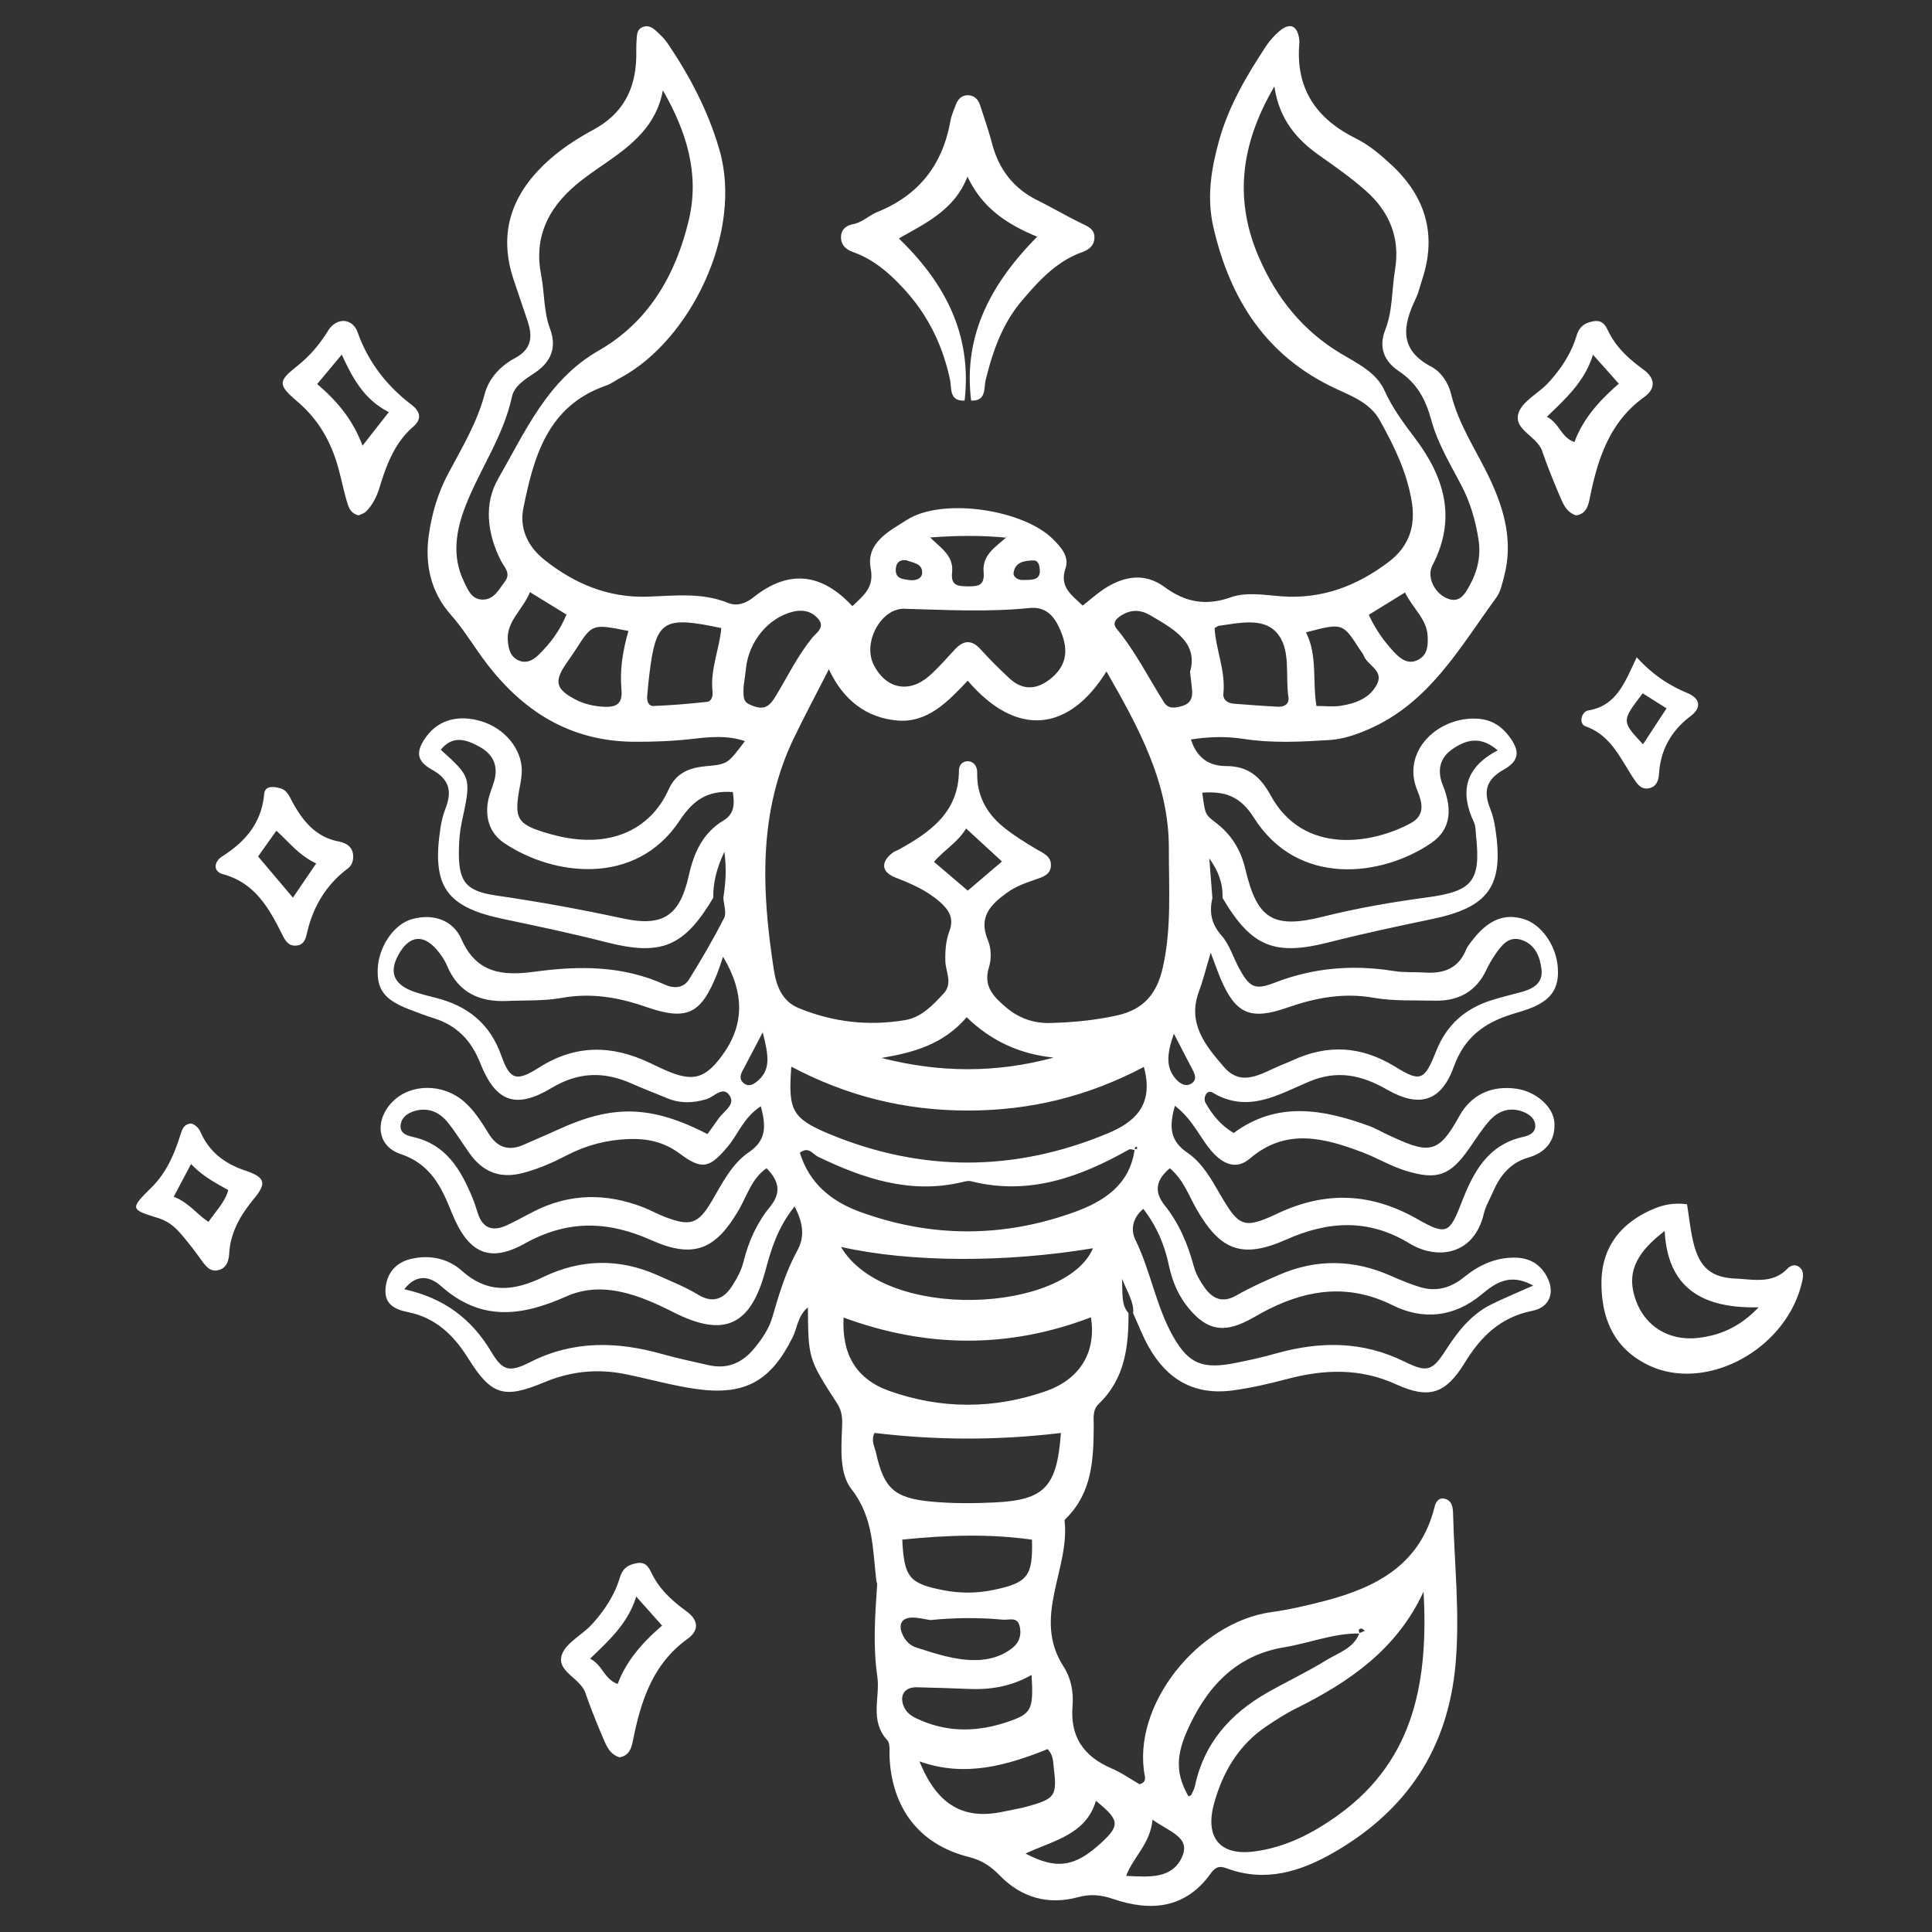 <svg version="1.1" id="Calque_1" xmlns="http://www.w3.org/2000/svg" x="0" y="0" viewBox="0 0 1080 1080" style="enable-background:new 0 0 1080 1080" xml:space="preserve"><rect x="0" y="0" width="1080" height="1080" fill="#333333" stroke="none"/><style>.st0{fill:#ffffff}</style><path class="st0" d="M677.86 610.77c19.83 11.89 36.83 1.03 54.02-6.18 15.59-6.53 29.07-3.76 43.3 4.41 18.33 10.54 30.52 6.75 37.54-12.75 5.88-16.33 16.96-24.44 32.2-29.21 4.23-1.32 8.57-2.45 12.59-4.26 10.53-4.74 14.27-11.4 13.25-22.62-1.1-12.03-9.25-23.42-18.89-26.38-11.07-3.4-20.19.45-29.29 12.43-1.15 1.51-2.39 3.05-3.1 4.78-4.28 10.5-12.6 13.39-23.05 12.67-5.69-.39-11.49.08-17.08-.82-23.02-3.74-45.28-1.92-67.17 6.63-10.76 4.21-13.84 2.29-19.55-8.27-3.31-6.11-5.37-13.24-9.84-18.29-5.78-6.55-6.85-13.16-5.06-20.99-.58-7.35-1.15-14.71-1.73-22.06 4.88 6.73 7.74 13.89 7.38 22.01 16.19 27.56 29.12 32.66 59.75 24.83 19-4.85 38.22-8.94 57.42-12.94 31.81-6.64 40.3-18.54 35.34-50.66-.58-3.73-1.43-7.52-2.84-11-3.9-9.63-2.44-16.25 7.53-21.87 9.02-5.09 9.08-10.56 3.05-18.59-4.38-5.83-9.91-9.35-17.55-9.87-21.8-1.46-43 17.95-33.79 40.12 2.79 6.73 4.56 13.79-3.64 18.26-21.41 11.64-59.92 18.15-78.34-15.51-5.87-10.72-12.74-16.41-25.1-16.42-9.1 0-16.09-4.32-19.48-14.85 10.9-1.71 20.37-1.73 29.75-.28 15.82 2.43 31.61 1.58 47.46.61 7.73-.47 14.69-2.86 21.79-5.91 34.16-14.67 51.27-45.76 71.66-73.66 2.5-3.41 3.42-8.13 4.52-12.38 4.89-18.85.13-36.44-7.76-53.4-7.45-16.01-17.78-30.64-22.01-48.22-1.48-6.14-5.55-12.26-11.01-15.12-18.32-9.61-15.91-23.06-8.7-38.13 1.62-3.4 2.43-7.18 3.62-10.78 8.27-25.03 1.77-46.25-17.12-63.84-5.99-5.57-12.48-11.14-19.73-14.72-22.27-11-33.95-27.73-31.89-53.06.1-1.25.02-2.55-.23-3.79-1.31-6.57-5.25-7.97-10.68-3.44-2.88 2.41-5.53 5.31-7.6 8.44-10.85 16.44-20.87 33.42-26.22 52.51-4.46 15.92-7.15 32.06-3.29 48.79 9.33 40.47 29.64 72.3 68.55 90.33 9.12 4.22 19.05 8.03 24.34 17.41 8.09 14.37 15.29 29.17 18.01 45.72 2.26 13.72-1.61 25.07-12.78 33.57-17.74 13.5-37.44 21.04-60.11 19.33-9.49-.71-19.49-2.56-28.36.57-13.94 4.93-25.37 2.76-37.04-5.83-11.02-8.11-22.81-6.05-33.76 1.16-4.16 2.74-7.88 6.13-11.89 9.29-6.21-5.99-13.2-10.36-9.61-20.86 2.21-6.46-2.41-11.76-7.2-16.48-16.66-16.42-61.71-23.25-81.54-10.54-9.6 6.15-22.94 12.64-20.17 27.12 2.03 10.64-3.74 14.84-10.24 21.08-16.85-18.19-35.24-20.94-55.26-4.98-3.95 3.15-8.96 5.3-14.24 3.15-14.69-5.96-29.88-3.98-45.08-3.49-21.89.71-40.91-7.25-57.78-20.76-9.16-7.34-13.82-17.53-11.59-28.59 5.83-28.98 13.6-57.27 46.14-68.6 2.95-1.03 5.56-3.01 8.36-4.51 38.63-20.72 68.61-80.98 55.09-127.47-6.29-21.6-16.49-41.06-29.01-59.49-1.41-2.08-3.23-3.91-5.06-5.65-2.27-2.16-4.63-4.54-8.23-3.53-3.94 1.11-3.75 4.62-3.98 7.68-.24 3.16-.09 6.34-.17 9.51-.44 17.86-7.56 31.52-23.82 40.31-10 5.41-19.58 11.68-27.88 19.71-18.57 17.97-25.22 38.98-16.92 63.99 2.59 7.8 5.3 15.57 7.89 23.37 2.88 8.69 2.32 15.71-7.15 20.73-7.98 4.22-14.54 11.29-16.83 19.95-4.28 16.22-12.82 30.24-20.51 44.73-5.73 10.81-9.08 22.31-10.76 34.29-2.31 16.49 1.22 31.91 12.27 44.4 5.93 6.71 10.63 14.03 15.68 21.25 21.06 30.15 48.31 49.52 86.69 49.79 10.81.08 21.52-.33 32.26-1.54 9.74-1.1 19.61-2.27 29.81 1.18-9.39 12.38-9.35 12.93-21.46 13.99-9.65.84-17.02 3.76-21.22 13.12-9.91 22.1-32.9 34.37-66.39 24.77-18.78-5.38-20.29-8.17-16.47-27.9.48-2.48.81-5.03.82-7.54.04-11.92-9.53-23.55-22.48-27.49-12.84-3.91-23.92-.89-30.78 8.38-5.99 8.1-6.01 13.6 2.98 18.58 10.11 5.61 11.31 12.35 7.57 21.93-1.37 3.5-2.24 7.27-2.8 11-4.9 32.42 3.33 43.96 35.32 50.63 19.21 4.01 38.42 8.1 57.42 12.95 30.55 7.8 43.46 2.71 59.79-24.84-.08-8.09 1.57-15.75 6.24-25.74 1.37 10.55.55 18.17-.59 25.8.23 3.78 1.91 8.29.44 11.2-5.96 11.75-12.63 23.16-19.6 34.35-3.1 4.98-8.47 5.25-13.6 2.91-23.41-10.65-47.74-10.6-72.61-7.22-16.99 2.31-32.43 1.54-41.03-18.15-4.6-10.52-15.61-14.56-27.61-11.24-10.26 2.84-18.78 15.57-19.21 28.11-.39 11.31 3.84 16.92 16.84 22.04 4.71 1.85 9.45 3.66 14.28 5.17 12.99 4.05 21.11 12.28 26.22 25.22 8.58 21.72 19.85 25.85 39.83 13.87 15.28-9.15 29.65-9.28 45.14-2.33 6.35 2.85 12.9 5.27 19.32 7.98 7.36 3.1 14.63 2.87 22.24.58 4.24-1.28 9.29-7.84 13.01-1.75 3.05 4.99-3.55 8.6-6.32 12.57-2.18 3.13-4.44 6.22-6.22 8.7-31.6-16.21-53.06-16.53-83.59-2.45-6.32 2.91-12.76 5.54-19.11 8.4-8.31 3.74-14.75 1.61-19.5-6.03-4.02-6.47-8.02-12.98-13.83-18.04-11.72-10.21-29.59-10.23-39.8-.17-10.2 10.06-9.24 24.9 4.11 29.37 17.01 5.69 23.02 18.53 28.75 32.79 9.03 22.45 20.74 28.53 40.82 17.35 23.91-13.32 46.38-12.78 70.76-1.9 23.63 10.54 35.89 5.35 48.82-16.77 4.67-7.99 7.16-17.52 15.61-23.47 6.83 7.02 8.52 13.53 1.93 21.59-7.28 8.9-11.97 19.25-14.77 30.55-1.19 4.8-3.67 9.47-6.38 13.66-4.73 7.3-10.67 10.04-19.24 4.82-6.99-4.26-14.74-7.29-22.23-10.67-21.51-9.7-43.12-9.24-64.16.9-16.2 7.81-30.82 9.65-45.59-3.58-7.73-6.93-18.23-9.06-28.69-6.45-8.12 2.02-13.05 7.71-13.85 16.2-.85 9.02 5.05 11.94 12.64 13.47 15.34 3.09 25.46 12.86 33.53 25.78 12.86 20.59 19.88 22.89 42.37 13.48 14.57-6.1 29.32-7.76 44.63-4.78 13.65 2.66 27.1 6.63 40.84 8.52 27.08 3.72 41.45-4.61 53.59-29.04 2.6-5.23 2.74-11.86 8.48-16.63.26 28.47.08 28.59 16.42 53.81 3.14 4.85 2.86 9.56 2.64 14.49-.51 11.57-1.24 24.97 5.27 33.28 12.41 15.84 11.84 33.58 13.94 51.31.07.62.5 1.24.46 1.83-1.13 17.15-2.47 33.98.07 51.5 1.72 11.85-4.53 24.7 5.6 35.74 1.71 1.86 1.1 6.01 1.23 9.12 1.24 28.88 16.65 49.26 44.46 56.18 7.44 1.85 12.39 5.41 17.27 10.41 12.15 12.46 27.17 16.47 43.56 12.05 7.28-1.96 12.96-1.32 19.84 1.02 20.85 7.06 40.1 5.46 54.26-14.06 2.55-3.52 4.48-4.84 9.19-3.08 21.45 7.98 41.17 1.84 59.88-8.95 40.71-23.49 63.85-58.05 67.99-105.56 2.44-28.02-.7-55.73-1.41-83.58-.09-3.61-.51-7.95-5.33-8.64-3-.43-4.43 2.27-5.04 4.72-7.95 32.15-32.47 44.98-61.38 52.49-9.8 2.54-19.72 4.87-29.73 6.25-41.35 5.71-78.49 52.59-70.82 91.73.31 1.59.18 3.74-2.99 4.5-4.81-2.77-9.9-6.4-15.51-8.8-16.05-6.86-23.34-18.02-21.92-35.03.66-7.89-.96-15.68-5.01-21.93-17.82-27.51 3.62-54.41.55-81.57-.05-.46.64-1.07 1.08-1.51 14.33-14.36 15.12-32.74 15.22-51.31.02-4.4-.86-8.97 2.83-12.5 14.59-13.95 16.71-31.98 16.61-50.73-4.02-4.56-3.27-9.87-3.62-19.12 3.68 8.78 6.76 13.42 6.2 19.23 2.9 6.33 5.35 12.91 8.78 18.94 10.42 18.33 25.65 27.17 47.36 24.13 10.1-1.42 19.94-3.68 29.73-6.27 20.74-5.48 40.83-6.36 61.2 2.95 18.54 8.47 27.72 5.15 38.28-12.04 9.01-14.68 19.95-25.52 37.75-29.07 10.54-2.1 13.12-11.39 7.36-20.59-4.07-6.5-10.13-9.21-17.67-9.16-10.68.07-19.71 4.36-27.77 10.91-7.42 6.02-15.62 8.38-24.83 5.52-5.42-1.68-10.72-3.85-15.91-6.16-20.79-9.28-41.67-9.72-62.58-.69-8.13 3.51-16.27 7.14-23.94 11.55-7.88 4.52-13.39 1.84-17.9-4.51-2.52-3.56-4.83-7.6-5.95-11.77-3.34-12.4-8.2-23.97-16.25-34.05-6.39-8-4.55-14.49 2.86-20.78 7.66 6.52 10.52 15.13 14.86 22.74 13.23 23.16 25.45 28.17 50.2 17.16 23.78-10.57 46.15-11.69 68.91 2.15 15.77 9.59 36.14 6.3 41.51-16.49 1-4.25 3.36-8.19 5.12-12.26 3.94-9.09 9.68-16.33 19.7-19.22 9.71-2.8 15.22-9.25 14.69-19.39-.47-9.09-10.36-17.49-21.05-19.08-14.2-2.11-25.61 3.41-32.21 15.41-12.02 21.84-17.19 21.1-41.61 9.46-2.86-1.36-5.63-2.98-8.59-4.06-25.89-9.43-51.59-14.07-75.83 3.91-7.18-4.26-11.99-10.21-15.72-16.84-1.58-2.83.64-7.73 3.93-5.76zm96.09-392.46c-4.52-10.1-15.08-15.1-24.28-20.6-21.5-12.84-36.17-31.26-45.99-53.99-13.31-30.81-11.09-61.66 8.7-95.39 2.76 18.61 12.54 29.7 25.45 38.78 8.79 6.18 17.63 12.42 25.66 19.52 13.15 11.64 19.32 26.27 16.34 44.17-1.87 11.19-1.23 22.79-5.48 33.61-3.85 9.79-.59 17.57 7.63 23.07 10.06 6.72 14.97 15.67 18.17 27.48 3.41 12.61 10.43 24.35 16.62 36.07 5.13 9.7 8.05 19.92 9.73 30.58 1.43 9.06-.53 17.67-4.93 25.61-2.77 5.01-5.79 10.48-13.15 7.05-6.84-3.19-10.93-12.03-7.67-18.26 13.53-25.91 6.9-48.86-9.48-70.68-6.43-8.57-12.82-16.97-17.32-27.02zm11.46 112.9c4.53 9.13 12.11 14.74 12.64 24.25.29 5.13.12 10.41-5.06 13.25-5.39 2.97-9.76-.03-13.3-3.78-5.61-5.93-10.47-12.46-14.54-21.24 6.15-3.79 12.32-7.59 20.26-12.48zm-25.23 31.91c.68 1.06 1.61 2.04 2.04 3.19 2.07 5.61 11.28 8.38 7.66 15.89-3.87 8.03-11.98 11.01-20.31 12.33-4.28.68-8.75.12-13.68.12-2.3-14.19.7-28.35-5.84-41.16 20.49-5.36 20.49-5.36 30.13 9.63zm-78.89-13.29c11.13-1.53 24.45-4.72 32.11 3.54 8.56 9.22 4.97 23.99 6.84 36.31.6 3.95-2.39 5.55-5.87 5.38-8.16-.39-16.3-1.07-24.45-1.66-3.54-.26-6.4-2.06-6.03-5.7 1.29-12.68-4.22-24.49-4.93-36.57 1.23-.71 1.75-1.22 2.33-1.3zM282.17 325.2c-3.43 4.45-6.1 10.28-12.77 9.97-5.97-.27-7.99-5.76-10.13-10.22-6.83-14.22-4.35-28.55 1.05-42.37 8.02-20.51 21.14-38.8 25.87-60.86 1.3-6.08 7.63-9.89 12.93-13.44 9.08-6.09 12.22-14.21 8.33-24.59-3.62-9.66-2.99-19.98-4.94-29.86-4.14-20.98 3.73-37.15 19.29-50.35 5.29-4.49 11.09-8.41 16.81-12.36 14.65-10.11 28.36-20.92 31.94-40.64 13.2 22.95 20.63 46.73 14.52 72.45-7.25 30.54-22.34 56.97-50.31 72.99-28.75 16.46-41.06 45.25-56.25 71.62-8.17 14.18-6.13 30.64 1.41 45.72 1.83 3.68 6 7.07 2.25 11.94zm6.7 43.45c-3.63-2.11-4.45-5.77-4.92-9.62-1.4-11.51 8.09-17.62 12.3-28.03 8.14 5 14.02 8.61 20.41 12.54-3.6 8.92-9.15 16.31-15.86 22.79-3.19 3.1-7.35 4.99-11.93 2.32zm58.53 16.75c.68 7.7-2.44 10.07-9.71 9.7-5.85-.3-11.3-1.56-16.37-4.26-10.77-5.76-11.66-10.03-4.58-20.24 1.8-2.6 3.64-5.18 5.34-7.84 9.03-14.07 9.02-14.08 29.23-10.04-3.3 11.31-4.86 21.95-3.91 32.68zm50.9.9c.28 2.46-.23 5.71-3.14 6.04-9.93 1.11-19.9 1.92-29.88 2.32-2.83.11-3.73-2.82-3.5-5.54.31-3.75.66-7.5 1.11-11.23 3.74-31.27 7.44-33.75 40.32-26.79-1 11.78-6.26 23.05-4.91 35.2zM701 457.18c24.47 38.74 71.39 32.97 99.01 14.13 11.74-8.01 11.59-19.95 6.53-32.38-3.17-7.78-2-15.12 5.41-20.2 7.77-5.33 15.74-7.48 25.28.73-18.44 9.63-21.23 23.32-13.29 40.18 1.03 2.19.92 4.96 1.18 7.47 2.71 25.55-1.87 31.14-27.72 34.59-19.44 2.6-38.71 5.95-57.8 10.72-27.89 6.97-36.86 1.38-43.38-26.36-2.6-11.09-7.91-19.66-16.94-26.46-5.85-4.4-5.58-4.77-7.23-16.49 12.52-.9 21.17 1.75 28.95 14.07zM627.02 343.9c5.28-3.22 10.47-3.19 16 .05 13.35 7.82 26.92 15.28 22.22 31.62.62 5.46.98 7.96 1.17 10.48.33 4.21-1.12 7.33-5.5 8.58-3.76 1.07-7.7 1.95-10.18-1.98-8.75-13.83-16.07-28.56-26.59-41.28-2.7-3.27.12-5.79 2.88-7.47zm-49.28-30.61c2.69-.04 3.65 2.7 3.52 6.81-.63 4.63-5.52 3.97-9.55 4.12-2.48.09-5.47-1.56-5.1-4.08.92-6.12 6.31-6.78 11.13-6.85zm-15.01-13.08-.28.25-.06-.81.34.56zm-.38.34c-5.88 5.24-13.37 9.76-12.51 19.16.67 7.29-2.53 8.14-8.74 8.06-5.96-.08-9.66-.44-8.87-7.89.99-9.44-6.75-13.82-12.24-19.43 14.11-1.07 28.24-1.28 42.36.1zm-42.63-.88.22.72c-.1-.11-.21-.21-.31-.31l.09-.41zm-12.98 13.52c3.48 1.51 9.07 1.6 8.75 7.22-.19 3.28-3.92 4.29-7.2 3.84-3.59-.49-7.73-.72-7.56-5.88.12-3.42 1.8-5.71 6.01-5.18zm-.32 27.15c22.95.61 45.88 1.89 68.85-.44 9.08-.92 14.44 3.74 18.54 15.12 3.73 10.36 1.31 18.51-7.31 25.01-7.67 5.77-15.19 5.68-22.23-.84-5.53-5.13-10.91-10.46-15.96-16.07-4.93-5.47-9.43-5.49-14.36-.25-4.74 5.05-9.26 10.37-14.44 14.93-11.33 9.98-24.26 7.3-31.06-6.06-6.57-12.89 4.54-32.63 17.97-31.4zm-90.74 43.45c.48-3.66.95-6.79 1.28-9.93 1.57-15.26 12.47-28.54 26.39-31.95 5.3-1.3 10.33-.23 13.91 3.86 4.32 4.94-.93 7.9-3.39 10.95-7.99 9.92-13.57 21.31-20.06 32.13-2.84 4.74-5.63 8.24-11.94 6.09-5.85-2.01-6.58-3.02-6.19-11.15zm-11.09 74.76c-11.75 7.06-16.67 18.02-19.58 31.02-5.01 22.44-14.49 28.66-36.77 23.85-23.52-5.07-47.11-9.39-70.93-12.83-17.33-2.5-21.11-8.04-20.78-25.67.09-5.05.49-10.18 1.55-15.1 5.42-25.17 5.51-25.15-11.7-40.73 6.86-8.39 14.52-5.66 21.97-1.48 7.57 4.24 10.34 10.81 7.83 19.3-1.08 3.63-2.69 7.15-3.35 10.85-1.71 9.53.94 18.06 8.99 23.48 27.24 18.37 73.45 24.54 98-12.39 7.56-11.36 15.31-17.1 29.84-16.1 1.06 6.83.78 12.28-5.07 15.8zm-1.84 132.73c-8.56 11.16-15.08 13.18-27.89 8.16-4.13-1.62-8.1-3.63-12.11-5.51-20.96-9.83-41.14-10.06-61.4 2.82-12.7 8.07-16.3 6.92-21.08-6.58-6.38-18.02-18.87-27.91-36.69-32.38-3.68-.93-7.38-1.86-10.99-3.02-12.97-4.17-15.84-11.74-8.77-22.86 5.6-8.82 12.86-9.45 20.01-1.4 2.49 2.8 4.71 6.08 6.17 9.52 6.38 15.01 18.24 20.22 33.61 19.52 10.13-.46 20.45.09 30.35-1.71 16.22-2.95 31.46-.41 46.62 4.85 23.46 8.14 31.23 4.53 40.45-18.75.92-2.32 1.65-4.72 3.19-9.13 12.39 20.89 11.95 38.97-1.47 56.47zm15.82 52.87c-9.49 6.48-14.74 17.11-20.53 27.02-7.74 13.25-12.23 14.51-26.46 9.05-4.13-1.59-8.02-3.8-12.15-5.39-20.54-7.93-40.83-7.8-60.73 2.23-5.09 2.56-10.05 5.39-15.2 7.8-7.67 3.6-13.52 2.18-16.36-6.56-.98-3.01-1.91-6.05-3.13-8.97-6.51-15.67-14.74-29.65-33.1-33.75-3.8-.85-7.75-2.27-6.88-7.22.72-4.09 4.2-6.31 7.95-7.36 7.61-2.13 13.84.8 18.5 6.64 4.33 5.43 7.95 11.42 12 17.08 7.4 10.37 16.9 14.34 29.74 11 8.71-2.27 16.75-5.81 24.6-9.89 10.9-5.66 22.42-8.66 34.61-9.1 10.36-.38 19.76 1.59 28.54 8.14 12.52 9.34 16.67 8.13 26.81-3.87 5.88-6.96 8.9-16.41 18.54-22.57 2.95 11.2 3.18 18.94-6.75 25.72zm5.15-40.08c-2.02 1.74-5.04 4.05-8.21 1.23-2.27-2.02-1.66-4.35-.47-6.65 3.04-5.83 6.11-11.64 11.33-21.56 3.24 12.77 4.61 20.71-2.65 26.98zm22.07 94.84c-6.45 11.81-10.3 24.39-13.96 37.17-1.93 6.74-5.9 12.53-10.41 17.93-6.69 8-14.93 11.47-25.26 9.13-8.63-1.96-17.3-3.78-25.81-6.17-25.15-7.09-49.66-7.82-73.82 4.38-11.86 5.99-15.5 5.08-21.98-5.79-10.97-18.42-26.49-30.01-48.54-34.86 7.25-9.46 15.18-6.53 20.36-1.92 22.26 19.85 44.65 17.31 70.21 5.92 20.27-9.03 40.89-.75 59.97 8.9 28.05 14.18 42.92 7.71 51.24-23.03 3.31-12.21 6.75-24.06 16.36-36.15 5.48 10.19 5.27 17.85 1.64 24.49zm94.58-130.29c13.78 13.45 29.95 20.68 48.64 22.57-32.13 8.78-64.06 8.5-96.22.21 17.74-2.99 34.58-7.53 47.58-22.78zm-18.25-86.84c5.89-6.89 13.29-10.86 17.94-18.66 6.96 6.41 13.16 12.13 20.05 18.47-6.54 5.56-12.62 10.74-19.12 16.27-6.49-5.54-12.58-10.72-18.87-16.08zm18.73 139.02c35.21.03 67.42-7.93 98.58-24.39 6.01 21.93-5.83 31.2-20.56 37.31-51.59 21.4-103.59 21.62-155.21.21-21.09-8.75-23.17-13.46-21.3-37.65 31.11 16.44 63.3 24.49 98.49 24.52zm94.66 22.04c0-.27-.11-1.03-1.04-.33-.32-.96.02-1.49 1.09-1.48.02 0 .1.64.05.97-.07.52-.09.74-.1.84zM511.89 904.32c2.49.23 4.96.78 8.21 1.31 12.99-1.33 26.72-1.51 40.44-.23 3.4.32 8.06-1.79 9.4 3.42 1.14 4.46.22 8.82-3.52 11.98-6.04 5.11-13.44 7.11-21.02 7.21-11.42.14-22.25-3.56-33.02-6.97-3.7-1.17-6.36-3.8-7.94-7.52-2.68-6.3.13-9.89 7.45-9.2zm-7.52-43.67c25.29-2.58 48.91-3.31 72.51.04.55 20.29-2.32 24.06-21.29 28.05-9.4 1.98-18.81 2.04-28.22.2-19.16-3.74-21.96-7.16-23-28.29zm.78 93.12c-2.48-6.13.6-10.74 7.38-10.57 9.43.24 18.86.49 28.28.91 12.17.55 23.88-1.02 35.85-7.81 1.14 19.57.04 21.71-13.58 26.3-16.04 5.41-32.14 5.97-47.99-.75-3.99-1.68-8.08-3.48-9.94-8.08zm290.65-64.09c2.59 48.65-4.39 93.44-47.17 124.54-14.55 10.58-30.16 18.66-48.08 20.83-18.84 2.28-27.1-8.16-21.84-27.05 4.88-17.51 13.74-32.57 29.19-42.95 5.23-3.51 10.55-7.01 16.17-9.8 30.04-14.89 56.83-33.19 71.73-65.57zm-35.02 20.7c.7-.08 1.5.77 2.25 1.2-1 .44-2.01.87-3.01 1.31-.76-1.32-.56-2.36.76-2.51zm-97.44 57.79c10.57-24.24 26.86-42.79 54.57-47.34 14.03-2.3 27.44-7.9 41.91-7.7-3.22 8.37-11.59 10.73-18.2 14.81-10.71 6.6-22.15 11.99-33.1 18.21-20.62 11.72-35.39 28.1-40.48 52-.38 1.8-1.29 3.51-2.11 5.18-.22.44-1.04.58-1.58.86-6.47-11.48-7.44-21.27-1.01-36.02zm-19.06 49.04c9.79 7.03 21.6 9.83 16.35 21.14-5.58 12.02-18.29 10.93-31.12 10.28 4.11-10.83 13.45-17.76 14.77-31.42zm-31.65-10.51c13.19 10.62 13.51 13.62 3.33 23.11-14.8 13.8-25.19 15.56-42.68 6.34 15.61-7.35 33.66-10.43 39.35-29.45zm-23.64-19.24c2.04 16.52 1.06 18.03-15.02 22.46-4.26 1.17-8.66 1.84-12.99 2.78-22.34 4.83-37.09-3.59-47-28.08 25.65 9.16 49.13 2.12 71.66-6.85 3.18 3.41 2.98 6.65 3.35 9.69zm-32.76-147.59c-11.94.59-24.03.64-35.91-.49-20.48-1.95-26.2-7.43-30.61-27.19-.78-3.48-2.96-7.03-.82-11.17 34.63 4.18 69.39 4.21 104.16.01-2.16 30.01-8.98 37.47-36.82 38.84zm28.47-62.23c-28.94 10.16-58.63 10.19-87.57-.1-18.79-6.68-26.64-20.86-25.56-41.03 46.15 17.01 92.22 17.51 138.29-.14 2.96 18.69-5.4 34.33-25.16 41.27zm-114.6-80.61c38.91 8.76 91.92 8.88 140.89.75-15.35 36.09-116.21 41.19-140.89-.75zm130.85-19.6c-39.94 14.55-80.42 14.58-120.45-.1-15.85-5.81-28.18-15.94-33.37-32.95 4.97-3.77 7.19.81 10.1 2.21 25.41 12.24 51.39 21 80.17 14.33 1.74-.4 3.71-1.03 5.33-.62 32.31 8.19 60.83-2.19 88.38-17.7.75-.42 2 .05 3.1.26-2.75 19.5-17.19 28.71-33.26 34.57zm52.5 30.06c1.87 8.82 5.27 16.86 11.04 23.84 10 12.11 19.3 14.01 33.33 6.73 3.92-2.04 7.69-4.39 11.65-6.35 22.66-11.21 45.04-13.96 69-2.07 16.85 8.36 34.2 6.86 49.73-6.02 7.35-6.1 15.68-12.35 28.85-4.97-9.45 4.23-16.67 7.15-23.61 10.63-11.11 5.58-18.43 14.92-25.08 25.22-7.71 11.96-10.49 12.96-23.33 6.62-23.56-11.62-47.45-11.39-72.01-4.45-7.29 2.06-14.71 3.7-22.14 5.19-18.15 3.63-26.13.91-34.93-14.47-9.72-16.99-12.69-36.84-21.32-54.47-2.04-4.16-2.6-11.16 4.47-17.18 7.83 10.18 11.99 20.58 14.35 31.75zm-3.4-166.78c-3.24 14.46-10.36 23.5-25.49 26.89-12.49 2.79-25.02 3.96-37.63 4.27-8.95.22-17.37-2.62-24.52-8.73-7.03-6.01-12.93-11.76-9.55-22.53 1.42-4.52 1.27-10.57-.57-14.9-5.52-12.99 1.34-19.99 10.67-26.71 4.75-3.42 10.04-5.33 15.41-7.18 4.25-1.47 8.99-2.66 9.11-8.12.11-5.28-4.55-6.85-8.39-9.16-6.49-3.9-13.03-7.91-18.81-12.75-9.13-7.65-14.33-17.51-14.02-29.87.08-3.35-1.75-6.39-5.47-6.38-2.59.01-4.74 2.16-4.74 5 .01 23.27-15.77 34.52-33.5 44.32-1.1.61-2.39.95-3.38 1.7-6.9 5.21-6.7 10.84 1.41 14.01 8.92 3.48 17.38 7.09 24.75 13.55 5.43 4.76 8.01 9.37 5.38 16.41-2.02 5.4-2.41 11.07-2.25 16.84.17 6.04 4.35 12.31-1.05 18.11-6.1 6.54-12.34 13.25-21.51 14.78-20.39 3.42-40.36 1.14-59.51-6.76-9.35-3.86-12.45-12.6-13.81-21.39-6.87-44.3-8.86-88.31 11.53-130.22 5.77-11.87 11.96-23.53 19.23-37.77 8.2 17.63 21.26 27.04 37.9 28.62 17.34 1.65 28.76-10.69 39.73-22.23 27.52 32.17 56.7 28.37 77.55-5.16 17.92 31.31 34.98 62.15 34.88 99.11-.06 22.1 1.58 44.27-3.35 66.25zm6.15 37.15c4.75 9.15 7.53 14.56 10.36 19.94 1.5 2.86 2.73 5.92-.71 8-3.13 1.9-6.29-.18-8.19-2.23-6.07-6.57-5.52-14.08-1.46-25.71zm22.42 67.1c6.22 6.41 13.1 8.64 20.11 2.65 20.14-17.18 41.3-11.6 62.62-3.57 8.27 3.12 16 7.8 24.41 10.41 17.84 5.52 25.04 2.59 35.59-12.55 3.62-5.19 7.03-10.6 11.19-15.33 4.98-5.65 11.54-7.95 18.9-5.07 3.54 1.39 6.98 3.95 6.78 8.24-.16 3.56-3.37 5.04-6.63 5.76-20.04 4.39-28.09 19.94-34.68 37-6.59 17.03-8.42 18.2-24.61 8.96-25.75-14.69-51.21-15.81-78.07-3.14-18.82 8.88-21.59 7.52-31.86-10.13-5.14-8.84-10.18-18.09-18.58-23.8-9.65-6.57-10.45-14.28-6.99-26.24 10.77 8.25 14.32 19.07 21.82 26.81zm-8.38-90.78c2.15-5.71 3.58-11.69 6.56-21.61 3.04 8.01 4.25 11.57 5.74 15.02 8.35 19.37 16.71 22.8 37.11 15.66 15.64-5.47 31.37-8.47 48.26-5.49 11.09 1.96 22.66 1.33 34.02 1.62 13.22.34 23.2-4.98 29.01-17.28 1.34-2.84 2.9-5.62 4.69-8.21 3.65-5.27 7.58-11 15.19-8.38 7.46 2.57 10.12 9.51 10.91 16.48.89 7.82-4.97 10.86-11.51 12.64-5.48 1.49-11.03 2.77-16.43 4.49-14.64 4.66-25.07 13.63-30.92 28.36-6.59 16.6-8.78 17.57-22.86 8.88-18.89-11.66-37.79-12.79-57.66-3.53-2.29 1.07-4.66 1.94-6.98 2.93-10.32 4.37-21.3 12.13-31.12.75-10.24-11.84-20.75-24.4-14.01-42.33z"/><path class="st0" d="M477.1 140.99c11.66 4.23 20.53 12.09 28.73 21.1 13.12 14.42 21.19 31.2 25.24 50.18 1.01 4.77-.61 12.04 8.15 11.66 4.15-36.29-10.39-65.2-36.75-90.62 15.2-8.72 31.12-15.98 38.37-34.61 8.09 17.26 21.46 26.39 38.97 33.62-25.72 26.03-41.48 54.99-36.93 91.61 8.64.32 6.97-6.85 8.14-11.61 3.98-16.09 9.28-31.38 20.33-44.35 9.53-11.2 19.24-21.84 33.55-26.99 3.73-1.34 6.78-3.66 6.9-8.07.12-4.57-3.2-6.11-6.82-7.86-8.5-4.1-16.66-8.91-25.11-13.12-13.33-6.64-21.45-17.22-25.25-31.51-1.95-7.31-4.4-14.49-6.78-21.69-1.06-3.21-3.32-5.5-6.89-5.48-3.6.03-5.63 2.48-6.78 5.64-1.08 2.96-2.39 5.91-2.94 8.98-4.36 24.36-17.71 41.32-40.78 50.64-4.62 1.87-8.28 5.73-13.45 6.77-3.99.8-7.02 3.06-6.86 7.69.14 4.47 3.22 6.67 6.96 8.02zM1005.89 708.37c-2.34-1.85-4.97-1-6.74.84-8.31 8.66-18.99 5.95-28.78 5.54-14.05-.59-20.43-6.46-23.77-20.25-1.63-6.71-2.31-13.65-3.55-21.31-8.29-1.06-14.33.61-20.11 3.22-17.89 8.07-27.95 21.85-27.71 41.61.23 19.56 7.19 35.82 26.08 45.03 32.52 15.85 78.37-9.05 86.32-47.74.52-2.54.48-5.18-1.74-6.94zm-56.19 39.47c-16.21 2.01-29.47-6.01-34.88-20.03-5.78-14.94-1.55-26.48 15.75-39.67 1.69 32.18 21.37 43.39 52.53 42.64-10.61 11.09-21.46 15.58-33.4 17.06zM166.38 224.59c11.48 9.82 18.54 22.08 22.55 36.35 1.87 6.66 3.19 13.49 5.19 20.11.86 2.85 2.03 6.03 6.38 7.04 1.09-.56 3.02-1.04 4.21-2.25 3.58-3.65 5.87-8.15 7.36-13.03 3.89-12.75 8.38-25.13 18.9-34.26 5.17-4.49 3.82-8.68-1.07-12.41-13.85-10.57-23.98-23.68-29.97-40.32-2.97-8.25-11.89-8.48-16.57-.89-4.7 7.62-10.24 14.12-17.29 19.74-10.77 8.56-10.76 10.45.31 19.92zm24.68-26.38c6.02 13.13 12.42 25.11 26.29 32.15-5.14 6.57-9.22 11.78-14.69 18.78-5.64-15.04-14.64-25.31-25.37-34.45 4.42-5.29 8.46-10.12 13.77-16.48zM889.01 276.92c4.44-21.41 11.2-41.36 30.06-54.93 6.88-4.95 6.02-10.72-.38-15.4-7.73-5.66-14.71-11.83-19.16-20.5-1.96-3.81-3.32-7.78-9.6-6.33-5.13 1.18-7.27 3.53-8.73 8.27-3 9.78-8.67 18.24-15.48 25.73-5.47 6.02-14.68 10.4-16.87 17.22-2.94 9.19 10.32 12.77 13.22 21.14 3.08 8.9 6.63 17.66 10.35 26.32 1.7 3.97 3.68 8.11 8.69 9.67 6.27-.97 6.93-6.53 7.9-11.19zm-8.88-29.81c-7.7-2.69-8.29-10.52-15.44-14.1 10.74-10.4 21.13-19.69 25.8-34.73 5.17 5.8 9.52 10.69 14.45 16.23-10.72 9.28-19.91 19.38-24.81 32.6zM124.68 488.69c17.98 4.92 25.76 19.1 33.17 33.92 1.8 3.61 3.8 6.65 8.42 5.89 3.83-.63 4.67-4.01 5.36-6.98 3.38-14.69 10.63-26.86 22.75-36 2.13-1.61 3.03-3.94 3.07-6.6-.03-5.57-3.84-7.68-8.41-8.59-12.35-2.47-19.4-11-25.16-21.24-1.82-3.24-3.14-7.31-7.12-8.4-3.5-.96-8.62-1.9-9.1 3.31-1.48 16.03-10.46 26.45-23.35 34.67-4.84 3.1-5.31 8.46.37 10.02zm29.82-24.31c7.04 6.35 12.64 13.77 22.27 18.29-5.21 7.64-9.06 13.3-13.02 19.12a38266.4 38266.4 0 0 1-19.48-23.03c1.53-2.16 5.37-7.55 10.23-14.38zM88.29 680.85c5.11 1.58 9 4.54 12.32 8.32 4.14 4.73 8 9.73 11.65 14.84 2.68 3.75 5.41 7.54 10.54 5.79 3.91-1.34 5.09-5.08 5.33-9.18.7-11.84 6.34-21.39 13.73-30.37 7.26-8.83 6.56-12.05-4.73-15.88-11.5-3.9-19.99-10.28-24.95-21.35-1.06-2.37-2.75-4.18-5.27-4.96-3.91.23-5.02 2.97-6.01 6.14-3.41 10.89-7.78 21.21-16.13 29.51-12.12 12.05-12.04 12.34 3.52 17.14zm18.51-30.16c6.56 6.9 13.27 10.32 20.79 14.57-1.81 6.64-6.52 11.26-11.04 17.77-6.75-4.41-11.07-10.83-19.43-14.05 3.34-6.32 6.13-11.59 9.68-18.29zM913.76 436.02c1.82 2.65 3.88 5.26 7.54 4.7 4.61-.7 5.84-4.28 6.11-8.28.89-13.47 6.91-23.99 17.65-32.13 6.49-4.92 5.12-9.95-1.72-12.85-9.97-4.24-18.98-9.71-28.4-20.04-6.73 14.21-11.3 27.13-27.08 29.72-3.82.63-5.52 7.45-1.54 8.87 14.78 5.29 19.72 18.76 27.44 30.01zm4.52-48.44c4.11 2.58 8.25 5.19 13.34 8.39-4.59 6.99-8.83 13.47-13.17 20.09-12.05-12.94-12.05-12.94-.17-28.48zM354.19 971.15c4.44-21.41 11.2-41.36 30.06-54.93 6.88-4.95 6.02-10.72-.38-15.4-7.73-5.66-14.71-11.83-19.16-20.5-1.96-3.81-3.32-7.78-9.6-6.33-5.13 1.18-7.27 3.53-8.73 8.27-3 9.78-8.67 18.24-15.48 25.73-5.47 6.02-14.68 10.4-16.87 17.22-2.94 9.19 10.32 12.77 13.22 21.14 3.08 8.9 6.63 17.66 10.35 26.32 1.7 3.97 3.68 8.11 8.69 9.67 6.26-.97 6.93-6.54 7.9-11.19zm-8.89-29.82c-7.7-2.69-8.29-10.52-15.44-14.1 10.74-10.4 21.13-19.69 25.8-34.73 5.17 5.8 9.52 10.69 14.45 16.23-10.71 9.28-19.91 19.39-24.81 32.6z"/></svg>